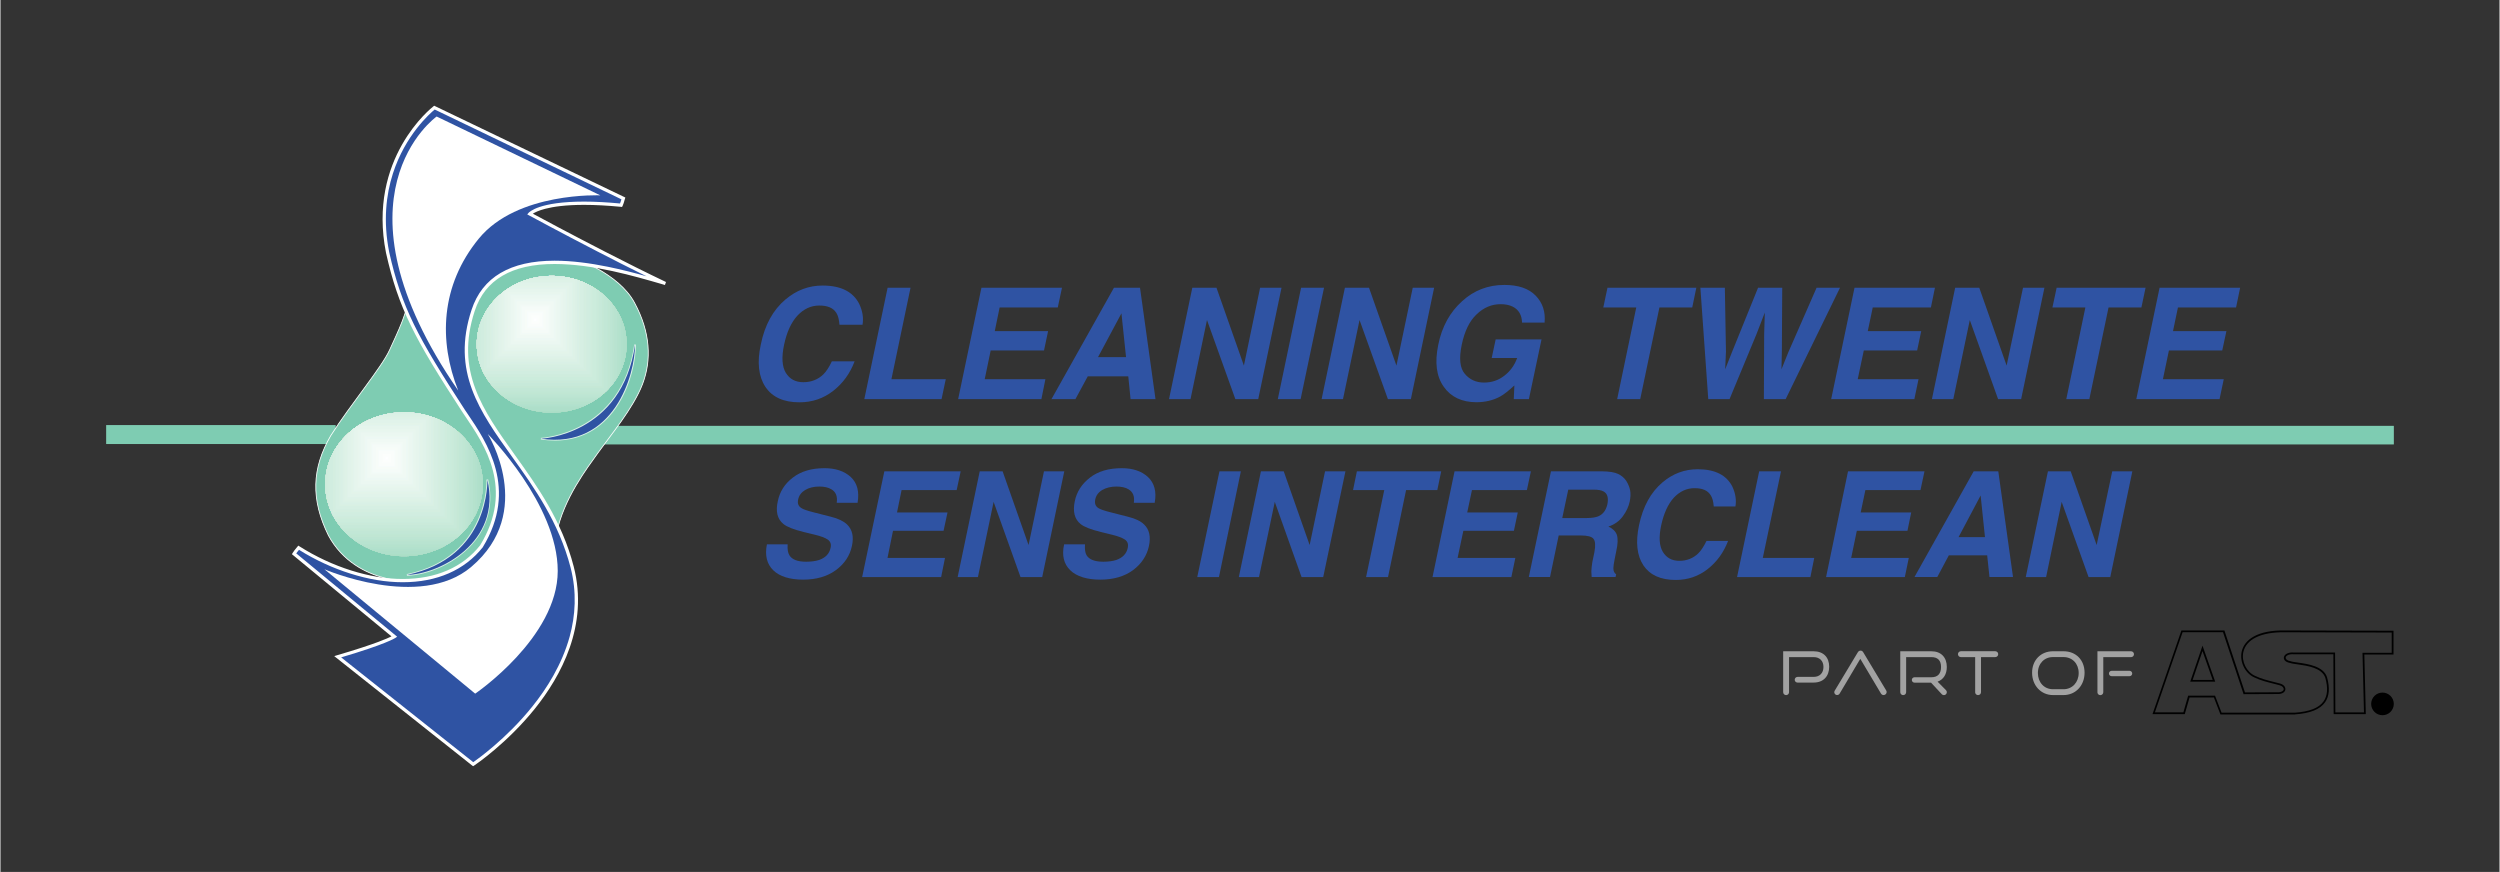 <?xml version="1.0" encoding="UTF-8"?>
<svg xmlns="http://www.w3.org/2000/svg" version="1.1" width="648" height="226" viewBox="0 0 65535 22865"><rect x="0" y="0" width="65535" height="22865" fill="#333333" stroke="none"/><svg xmlns:xlink="http://www.w3.org/1999/xlink" id="Layer_1" viewBox="0 0 611.51 213.35" width="65535" height="22865"><defs><style>.cls-1{fill:#f2faf7;}.cls-1,.cls-2,.cls-3,.cls-4,.cls-5,.cls-6,.cls-7,.cls-8,.cls-9,.cls-10,.cls-11,.cls-12,.cls-13,.cls-14,.cls-15,.cls-16,.cls-17,.cls-18,.cls-19,.cls-20,.cls-21,.cls-22,.cls-23,.cls-24,.cls-25,.cls-26,.cls-27,.cls-28,.cls-29,.cls-30,.cls-31,.cls-32,.cls-33,.cls-34,.cls-35,.cls-36,.cls-37,.cls-38,.cls-39,.cls-40,.cls-41,.cls-42,.cls-43,.cls-44,.cls-45,.cls-46,.cls-47,.cls-48,.cls-49,.cls-50,.cls-51,.cls-52,.cls-53,.cls-54,.cls-55,.cls-56,.cls-57,.cls-58,.cls-59,.cls-60,.cls-61,.cls-62,.cls-63,.cls-64,.cls-65,.cls-66,.cls-67,.cls-68,.cls-69,.cls-70,.cls-71,.cls-72,.cls-73,.cls-74,.cls-75{stroke-width:0px;}.cls-2{fill:#bbe4d2;}.cls-3{fill:#e3f4ed;}.cls-4{fill:#aedfca;}.cls-5{fill:#83ceb1;}.cls-6,.cls-41{fill:#000;}.cls-7{fill:#def2e9;}.cls-8{fill:#c2e7d6;}.cls-9{fill:#80cdb1;}.cls-10{fill:#bbe4d0;}.cls-11{fill:#a4dbc4;}.cls-12{fill:#fcfefe;}.cls-13{fill:#d1ede0;}.cls-14{fill:#8fd3b9;}.cls-15{fill:#caebdc;}.cls-76{clip-path:url(#clippath-2);}.cls-16{fill:#def2e7;}.cls-17{fill:#dcf1e6;}.cls-18{fill:#e3f4ea;}.cls-19{fill:#b0e0cc;}.cls-20{fill:#d4eee0;}.cls-21{fill:#8ad1b6;}.cls-22{fill:#9cd8c1;}.cls-23{fill:#c0e7d5;}.cls-24,.cls-77{fill:none;}.cls-78{clip-path:url(#clippath-1);}.cls-25{fill:#8dd2b6;}.cls-26{fill:#ebf7f1;}.cls-27{fill:#9cd8bf;}.cls-77{stroke:#fff;stroke-miterlimit:22.93;stroke-width:.2px;}.cls-28{fill:#c7e9d9;}.cls-29{fill:#abdec7;}.cls-30{fill:#92d4b9;}.cls-31{fill:#edf8f1;}.cls-32{fill:#d4eee2;}.cls-33{fill:#cfecdd;}.cls-34{fill:#c0e6d3;}.cls-35{fill:#94d5bb;}.cls-36{fill:#a9ddc7;}.cls-37{fill:#e8f6f0;}.cls-38{fill:#9ed9c1;}.cls-39{fill:#d9f0e3;}.cls-40{fill:#daf1e7;}.cls-41{fill-rule:evenodd;}.cls-42{fill:#e8f6ee;}.cls-43{fill:#b0e0ca;}.cls-44{fill:#e1f3ea;}.cls-45{fill:#b8e3d0;}.cls-79{clip-path:url(#clippath);}.cls-46{fill:#edf8f4;}.cls-47{fill:#97d6bc;}.cls-48{fill:#a2a2a2;}.cls-49{fill:#7eccb2;}.cls-50{fill:#c5e8d6;}.cls-51{fill:#a6dcc4;}.cls-52{fill:#a1dac1;}.cls-53{fill:#ccecdc;}.cls-54{fill:#d6efe3;}.cls-55{fill:#f5fbf8;}.cls-56{fill:#fafdfb;}.cls-57{fill:#88d0b4;}.cls-58{fill:#caeada;}.cls-59{fill:#cfeddf;}.cls-60{fill:#f7fcfb;}.cls-61{fill:#b3e1cd;}.cls-62{fill:#f7fcf8;}.cls-63{fill:#fff;}.cls-64{fill:#a6dcc6;}.cls-65{fill:#486fb1;}.cls-66{fill:#99d7be;}.cls-67{fill:#e6f5ed;}.cls-68{fill:#2f53a3;}.cls-69{fill:#f2faf5;}.cls-70{fill:#bde5d3;}.cls-71{fill:#f0f9f4;}.cls-72{fill:#fcfefc;}.cls-73{fill:#b5e2cd;}.cls-74{fill:#d9f0e6;}.cls-75{fill:#85cfb3;}</style><clipPath id="clippath"><rect class="cls-24" x="25.86" y="25.86" width="559.79" height="161.63"/></clipPath><clipPath id="clippath-1"><path class="cls-24" d="M116.55,84.23c0,9.24,8.21,16.73,18.33,16.73s18.33-7.49,18.33-16.73-8.2-16.72-18.33-16.72-18.33,7.49-18.33,16.72"/></clipPath><clipPath id="clippath-2"><path class="cls-24" d="M79.47,118.49c0,9.72,8.63,17.6,19.28,17.6s19.28-7.88,19.28-17.6-8.63-17.6-19.28-17.6-19.28,7.88-19.28,17.6"/></clipPath></defs><rect class="cls-24" x="199.08" y="-199.08" width="213.35" height="611.51" transform="translate(199.08 412.43) rotate(-90)"/><rect class="cls-49" x="126.36" y="104.2" width="459.29" height="4.55"/><rect class="cls-49" x="25.86" y="104.01" width="56.17" height="4.64"/><path class="cls-68" d="M192.1,73.27c2.68-2.27,5.7-3.4,9.06-3.4,4.51,0,7.5,1.53,9,4.55.78,1.68,1.07,3.36.78,5.04h-5.64c-.1-1.27-.34-2.27-.78-2.92-.78-1.22-2.15-1.78-4.18-1.78s-3.8.84-5.35,2.49c-1.53,1.68-2.59,4.04-3.24,7.1-.66,3.05-.49,5.36.41,6.86.97,1.56,2.36,2.31,4.3,2.31s3.61-.66,4.92-1.94c.72-.71,1.4-1.78,2.06-3.17h5.57c-1.12,2.96-2.87,5.38-5.23,7.22-2.39,1.87-5.14,2.81-8.28,2.81-3.86,0-6.63-1.25-8.32-3.77-1.68-2.53-2.09-6.02-1.12-10.41.97-4.77,2.99-8.42,6.04-11"/><rect class="cls-24" x="25.86" y="25.86" width="559.79" height="161.63"/><polygon class="cls-68" points="217.08 70.4 222.69 70.4 218.01 92.79 231.31 92.79 230.28 97.66 211.38 97.66 217.08 70.4"/><polygon class="cls-68" points="258.72 75.23 244.49 75.23 243.3 81.02 256.35 81.02 255.35 85.76 242.3 85.76 240.84 92.79 255.69 92.79 254.71 97.66 234.34 97.66 240.04 70.4 259.75 70.4 258.72 75.23"/><path class="cls-68" d="M272.48,70.4h6.36l3.79,27.26h-6.1l-.56-5.58h-9.91l-3.02,5.58h-5.86l15.29-27.26h.01ZM268.56,87.38h6.86l-1.12-10.71-5.73,10.71h-.01Z"/><polygon class="cls-68" points="291.64 70.4 297.55 70.4 304.26 89.46 308.23 70.4 313.47 70.4 307.77 97.66 302.17 97.66 295.23 78.31 291.2 97.66 285.94 97.66 291.64 70.4"/><polygon class="cls-68" points="318.14 97.66 312.56 97.66 318.26 70.4 323.87 70.4 318.14 97.66"/><polygon class="cls-68" points="328.98 70.4 334.87 70.4 341.59 89.46 345.58 70.4 350.81 70.4 345.12 97.66 339.5 97.66 332.56 78.31 328.51 97.66 323.28 97.66 328.98 70.4"/><path class="cls-68" d="M372.33,78.94c-.07-1.87-.81-3.17-2.31-3.92-.84-.41-1.83-.59-2.96-.59-2.15,0-4.11.81-5.86,2.49-1.75,1.65-2.95,4.14-3.64,7.47-.69,3.36-.44,5.7.77,7.1,1.19,1.41,2.78,2.12,4.68,2.12s3.55-.56,4.98-1.68c1.44-1.09,2.49-2.55,3.14-4.33h-6.23l.97-4.55h11.22l-3.09,14.62h-3.7l.15-3.36c-1.4,1.28-2.53,2.21-3.52,2.74-1.68.9-3.61,1.37-5.77,1.37-3.55,0-6.23-1.29-7.96-3.74-1.85-2.56-2.27-5.99-1.37-10.35.9-4.42,2.84-7.93,5.82-10.62,2.92-2.68,6.38-3.99,10.34-3.99,3.39,0,5.95.85,7.66,2.61,1.71,1.75,2.44,3.96,2.19,6.6h-5.52,0Z"/><rect class="cls-24" x="25.86" y="25.86" width="559.79" height="161.63"/><polygon class="cls-68" points="414.97 70.4 413.97 75.23 405.94 75.23 401.24 97.66 395.6 97.66 400.27 75.23 392.21 75.23 393.23 70.4 414.97 70.4"/><polygon class="cls-68" points="421.95 70.4 422.22 86 422.03 90.37 423.72 86.1 430.08 70.4 435.99 70.4 435.9 86 435.8 90.37 437.48 86.2 444.4 70.4 450.13 70.4 436.83 97.66 431.5 97.66 431.57 81.74 431.73 76.47 429.7 81.74 423.1 97.66 417.89 97.66 415.96 70.4 421.95 70.4"/><polygon class="cls-68" points="472.37 75.23 458.14 75.23 456.92 81.02 470 81.02 469 85.76 455.95 85.76 454.46 92.79 469.34 92.79 468.32 97.66 447.97 97.66 453.68 70.4 473.36 70.4 472.37 75.23"/><polygon class="cls-68" points="478.31 70.4 484.2 70.4 490.9 89.46 494.91 70.4 500.15 70.4 494.45 97.66 488.81 97.66 481.89 78.31 477.85 97.66 472.62 97.66 478.31 70.4"/><polygon class="cls-68" points="524.9 70.4 523.88 75.23 515.84 75.23 511.14 97.66 505.5 97.66 510.17 75.23 502.11 75.23 503.14 70.4 524.9 70.4"/><polygon class="cls-68" points="547.04 75.23 532.82 75.23 531.61 81.02 544.68 81.02 543.66 85.76 530.61 85.76 529.14 92.79 544.03 92.79 543 97.66 522.63 97.66 528.33 70.4 548.04 70.4 547.04 75.23"/><g class="cls-79"><path class="cls-49" d="M113.07,144.77l-10.1-2.39s-15.84,1.4-22.72-11.36c-4.35-8.84-4.07-16.41.56-24.41,4.91-7.72,12.48-16.69,14.44-21.04s4.49-9.26,4.91-14.31c.43-5.05,31.42-10.1,31.42-10.1l8.97,2.1s10.66,3.5,14.59,10.8,4.21,14.03,1.97,19.92c-2.24,5.89-8,12.77-10.8,16.69-2.81,3.93-8.42,11.22-10.24,19.78-5.2,7.15-19.64,11.64-19.64,11.64l-3.36,2.67h0Z"/><path class="cls-77" d="M113.07,144.77l-10.1-2.39s-15.84,1.4-22.72-11.36c-4.35-8.84-4.07-16.41.56-24.41,4.91-7.72,12.48-16.69,14.44-21.04s4.49-9.26,4.91-14.31c.43-5.05,31.42-10.1,31.42-10.1l8.97,2.1s10.66,3.5,14.59,10.8,4.21,14.03,1.97,19.92c-2.24,5.89-8,12.77-10.8,16.69-2.81,3.93-8.42,11.22-10.24,19.78-5.2,7.15-19.64,11.64-19.64,11.64l-3.36,2.67h0Z"/><path class="cls-68" d="M82.54,160.71l33.13,26.28s31.31-20.8,24.23-48.22c-7.09-27.43-32.55-37.59-24.23-62.85,6.17-18.74,34.28-10.28,46.86-6.63-13.94-6.63-32.99-16.95-32.99-16.95,0,0,3.41-3.96,22.34-2.14.24-.48.56-1.66.56-1.66l-46.25-22.21s-16.1,12.1-11.47,35.46c3.05,13.57,6.83,20.7,18.61,38.79,4.64,6.87,13.33,18.37,4.36,33.1-9.68,12.21-29.45,10.03-44.73.35-.92,1.08-1.13,1.48-1.13,1.48l24.57,20.29s-2.18,1.51-13.87,4.92"/><path class="cls-65" d="M82.98,160.79h0l32.7,25.94c1.03-.71,8.23-5.79,14.6-13.71,6.3-7.83,13.04-20.12,9.41-34.21-2.88-11.15-8.94-19.61-14.28-27.07-8-11.18-14.91-20.84-9.94-35.89,2.59-7.89,9.36-11.88,20.11-11.88,8.59,0,17.84,2.47,24.55,4.4-13.5-6.55-30.52-15.75-30.7-15.85l-.23-.12.17-.2c.1-.11,2.44-2.7,13.44-2.7,2.68,0,5.69.16,8.94.47.17-.38.35-1.02.44-1.33l-45.97-22.06c-1.34,1.08-15.64,13.18-11.29,35.17,3.04,13.48,6.89,20.74,18.59,38.71l.64.94c4.61,6.81,12.35,18.2,3.71,32.39-4.41,5.57-11.13,8.5-19.43,8.5s-17.36-2.9-25.43-7.98c-.5.61-.77.98-.9,1.16l24.64,20.34-.23.16c-.1.06-2.3,1.53-13.54,4.83M115.66,187.25l-.12-.09-33.46-26.54.39-.12c9.5-2.77,12.72-4.3,13.56-4.75l-24.47-20.2.08-.15s.24-.43,1.16-1.52l.12-.13.16.1c8.04,5.09,17.28,8.01,25.36,8.01s14.78-2.87,19.09-8.31c8.49-13.94,1.14-24.76-3.72-31.91l-.64-.95c-11.73-18.02-15.61-25.3-18.65-38.86-4.6-23.22,11.39-35.54,11.54-35.67l.1-.08.12.06,46.39,22.28-.05.17s-.33,1.22-.57,1.71l-.07.12h-.14c-3.3-.33-6.34-.49-9.05-.49-9.04,0-12.14,1.79-12.91,2.37,2.36,1.28,19.83,10.68,32.71,16.8l-.15.39-.5-.14c-6.77-1.97-16.98-4.94-26.38-4.94-10.55,0-17.18,3.9-19.71,11.58-4.89,14.86,1.96,24.43,9.89,35.52,5.36,7.49,11.43,15.99,14.33,27.21,3.68,14.26-3.13,26.67-9.49,34.58-6.88,8.56-14.74,13.82-14.81,13.87l-.13.09h.02Z"/><path class="cls-63" d="M83.39,160.88l32.3,25.62c.66-.46,2.62-1.87,5.16-4.06,2.72-2.34,6.1-5.58,9.27-9.53,3.57-4.43,7.27-10.3,9.15-17.1,1.42-5.17,1.79-10.89.23-16.94-1.44-5.55-3.66-10.44-6.2-14.87-2.54-4.44-5.38-8.41-8.05-12.14-4.01-5.6-7.74-10.82-9.86-16.54-2.12-5.73-2.61-11.95-.11-19.52,1.31-3.99,3.68-6.99,7.08-9,3.39-2,7.81-3.01,13.22-3.01,4.31,0,8.78.62,13.02,1.48,3.39.69,6.62,1.53,9.5,2.34-3.98-1.95-8.17-4.08-12.08-6.1-9.02-4.66-16.57-8.74-16.69-8.81l-.22-.12-.21-.11.15-.18.17-.2h0c.05-.06.7-.77,2.71-1.45,1.99-.66,5.34-1.31,10.86-1.31,1.34,0,2.76.04,4.26.12,1.45.08,2.97.19,4.55.34.05-.12.1-.27.15-.41.07-.22.14-.44.19-.61l-45.69-21.97c-1.15.95-7.21,6.27-10.23,15.68-1.66,5.18-2.41,11.61-.9,19.23h0c1.51,6.72,3.23,11.89,6.03,17.63,2.8,5.74,6.69,12.04,12.53,21.01l.64.94h0l.02.03h0c4.64,6.85,12.39,18.29,3.69,32.56h0v.02c-2.23,2.81-5.03,4.95-8.33,6.39-3.29,1.44-7.08,2.18-11.26,2.18s-8.43-.73-12.78-2.1c-4.3-1.35-8.6-3.32-12.61-5.83-.17.2-.3.37-.41.51-.12.15-.2.27-.27.36l24.5,20.23.2.16-.21.14-.23.16h0c-.16.1-2.44,1.56-13.23,4.75M115.54,187.41l-.12-.09h0l-33.46-26.54-.29-.23.35-.11.39-.12h0c4.75-1.39,7.92-2.46,10.02-3.24,1.74-.65,2.73-1.1,3.25-1.36l-24.24-20.01-.12-.1.08-.14.08-.14s.12-.21.45-.66c.17-.23.41-.53.73-.9h0l.12-.14.11-.12.14.09.15.1c4.01,2.54,8.31,4.53,12.63,5.89,4.31,1.36,8.62,2.09,12.63,2.08h0c4.06,0,7.73-.71,10.92-2.1,3.18-1.38,5.88-3.44,8.01-6.13,8.42-13.83,1.11-24.57-3.72-31.69h0l-.64-.95h0c-5.87-9.02-9.78-15.35-12.59-21.13-2.82-5.78-4.55-11-6.08-17.8h0c-4.59-23.14,11.18-35.52,11.6-35.85h0l.1-.08.09-.07.11.05.12.06,46.39,22.28.15.07-.04.15-.05.16s-.15.55-.31,1.05c-.09.26-.18.52-.27.7h0l-.07.13-.06.11h-.12l-.14-.02h0c-1.65-.16-3.23-.28-4.74-.36-1.5-.08-2.93-.12-4.29-.12-4.5,0-7.52.44-9.51.96-1.62.42-2.55.89-3.03,1.2,2.03,1.1,9.47,5.09,17.79,9.36,4.86,2.5,10.03,5.09,14.63,7.28l.16.08-.06.17-.14.39-.06.17-.17-.05-.5-.15c-3.38-.98-7.62-2.22-12.19-3.21-4.56-.99-9.45-1.73-14.14-1.73-5.24,0-9.5.96-12.77,2.88-3.25,1.91-5.51,4.77-6.76,8.57-2.43,7.38-1.95,13.45.13,19.05,2.08,5.61,5.77,10.77,9.73,16.3,2.68,3.75,5.55,7.75,8.1,12.22,2.56,4.48,4.81,9.42,6.26,15.05,1.85,7.17,1.07,13.88-.98,19.78-2.05,5.9-5.35,11-8.54,14.97-6.76,8.41-14.46,13.65-14.84,13.9h-.01s-.13.09-.13.09l-.12.08-.11-.09h0Z"/><path class="cls-63" d="M79.27,139.29l36.89,30.44s20.2-13.73,20.2-30.02-17.12-33.52-17.12-33.52c0,0,11.89,19.07-4.06,32.54-12.62,10.66-35.91.56-35.91.56"/><path class="cls-63" d="M146.8,47.81l-40.07-19.3s-27.55,19.41,5.28,67.07c-4.82-12.17-4.36-25.73,5.05-37.21,9.42-11.48,29.74-10.57,29.74-10.57"/><path class="cls-40" d="M119.28,119.19h0c-.4,4.61-2.78,16.49-16.59,20.87,4.5-.99,9.88-3.78,13.25-8.1,2.91-3.72,4.02-8,3.34-12.76M99.47,140.89l-.05-.42c20.09-4.16,19.51-22.93,19.5-23.12l.41-.06c1.3,5.53.23,10.69-3.07,14.92-4.35,5.59-11.75,8.59-16.8,8.68"/><path class="cls-68" d="M119.14,117.33s.83,19.1-19.67,23.34c7.84-.13,23.27-7.9,19.67-23.34"/><path class="cls-40" d="M134.09,107.33h0c.53.04,1.04.06,1.55.06,12.45,0,17.76-11.17,19.09-19.17-3.84,14.89-15.99,18.33-20.64,19.11M135.64,107.81c-1.1,0-2.25-.09-3.42-.26l.02-.41c.2,0,19.74-.99,22.84-22.86l.42.03c0,7.67-4.85,23.51-19.86,23.51"/><path class="cls-68" d="M132.24,107.35s19.89-.74,23.04-23.04c0,7.26-5.05,25.67-23.04,23.04"/></g><g class="cls-78"><path class="cls-9" d="M98.79,110.27h64.11V46.15h-64.11v64.11h0ZM153.21,67.51h-36.65v33.45h36.65v-33.45ZM134.88,67.51c10.12,0,18.33,7.49,18.33,16.72s-8.21,16.73-18.33,16.73-18.33-7.49-18.33-16.73,8.21-16.72,18.33-16.72"/><rect class="cls-9" x="98.79" y="46.15" width="64.11" height="64.11"/><rect class="cls-5" x="99.04" y="46.4" width="63.61" height="63.61"/><rect class="cls-5" x="99.29" y="46.65" width="63.11" height="63.11"/><rect class="cls-75" x="99.54" y="46.91" width="62.61" height="62.61"/><rect class="cls-75" x="99.8" y="47.15" width="62.11" height="62.11"/><rect class="cls-75" x="100.05" y="47.4" width="61.61" height="61.61"/><rect class="cls-57" x="100.3" y="47.66" width="61.11" height="61.11"/><rect class="cls-57" x="100.55" y="47.9" width="60.61" height="60.61"/><rect class="cls-21" x="100.8" y="48.16" width="60.11" height="60.11"/><rect class="cls-21" x="101.05" y="48.41" width="59.61" height="59.61"/><rect class="cls-25" x="101.3" y="48.66" width="59.1" height="59.1"/><rect class="cls-25" x="101.55" y="48.91" width="58.6" height="58.6"/><rect class="cls-14" x="101.8" y="49.16" width="58.1" height="58.1"/><rect class="cls-14" x="102.05" y="49.41" width="57.6" height="57.6"/><rect class="cls-14" x="102.3" y="49.66" width="57.1" height="57.1"/><rect class="cls-30" x="102.55" y="49.91" width="56.6" height="56.6"/><rect class="cls-30" x="102.8" y="50.16" width="56.1" height="56.1"/><rect class="cls-35" x="103.05" y="50.41" width="55.6" height="55.6"/><rect class="cls-35" x="103.3" y="50.66" width="55.1" height="55.1"/><rect class="cls-47" x="103.55" y="50.91" width="54.6" height="54.6"/><rect class="cls-47" x="103.8" y="51.16" width="54.1" height="54.1"/><rect class="cls-66" x="104.05" y="51.41" width="53.6" height="53.6"/><rect class="cls-66" x="104.3" y="51.66" width="53.09" height="53.09"/><rect class="cls-66" x="104.55" y="51.91" width="52.59" height="52.59"/><rect class="cls-27" x="104.8" y="52.16" width="52.09" height="52.09"/><rect class="cls-22" x="105.05" y="52.41" width="51.59" height="51.59"/><rect class="cls-38" x="105.31" y="52.66" width="51.09" height="51.09"/><rect class="cls-38" x="105.55" y="52.91" width="50.59" height="50.59"/><rect class="cls-52" x="105.81" y="53.17" width="50.09" height="50.09"/><rect class="cls-52" x="106.06" y="53.42" width="49.59" height="49.59"/><rect class="cls-11" x="106.31" y="53.67" width="49.09" height="49.09"/><rect class="cls-11" x="106.56" y="53.92" width="48.59" height="48.59"/><rect class="cls-11" x="106.81" y="54.17" width="48.09" height="48.09"/><rect class="cls-51" x="107.06" y="54.42" width="47.58" height="47.58"/><rect class="cls-64" x="107.31" y="54.67" width="47.08" height="47.08"/><rect class="cls-36" x="107.56" y="54.92" width="46.58" height="46.58"/><rect class="cls-36" x="107.81" y="55.17" width="46.08" height="46.08"/><rect class="cls-29" x="108.06" y="55.42" width="45.58" height="45.58"/><rect class="cls-29" x="108.31" y="55.67" width="45.08" height="45.08"/><rect class="cls-4" x="108.56" y="55.92" width="44.58" height="44.58"/><rect class="cls-4" x="108.81" y="56.17" width="44.08" height="44.08"/><rect class="cls-4" x="109.06" y="56.42" width="43.58" height="43.58"/><rect class="cls-43" x="109.31" y="56.67" width="43.08" height="43.08"/><rect class="cls-19" x="109.56" y="56.92" width="42.58" height="42.58"/><rect class="cls-61" x="109.81" y="57.17" width="42.07" height="42.07"/><rect class="cls-61" x="110.06" y="57.42" width="41.57" height="41.57"/><rect class="cls-73" x="110.31" y="57.67" width="41.07" height="41.07"/><rect class="cls-73" x="110.56" y="57.92" width="40.57" height="40.57"/><rect class="cls-45" x="110.82" y="58.17" width="40.07" height="40.07"/><rect class="cls-45" x="111.06" y="58.42" width="39.57" height="39.57"/><rect class="cls-45" x="111.32" y="58.68" width="39.07" height="39.07"/><rect class="cls-10" x="111.57" y="58.93" width="38.57" height="38.57"/><rect class="cls-2" x="111.82" y="59.17" width="38.07" height="38.07"/><rect class="cls-70" x="112.07" y="59.43" width="37.57" height="37.57"/><rect class="cls-70" x="112.32" y="59.68" width="37.06" height="37.06"/><rect class="cls-34" x="112.57" y="59.93" width="36.56" height="36.56"/><rect class="cls-34" x="112.82" y="60.18" width="36.06" height="36.06"/><rect class="cls-23" x="113.07" y="60.43" width="35.56" height="35.56"/><rect class="cls-8" x="113.32" y="60.68" width="35.06" height="35.06"/><rect class="cls-8" x="113.57" y="60.93" width="34.56" height="34.56"/><rect class="cls-8" x="113.82" y="61.18" width="34.06" height="34.06"/><rect class="cls-50" x="114.07" y="61.43" width="33.56" height="33.56"/><rect class="cls-50" x="114.32" y="61.68" width="33.06" height="33.06"/><rect class="cls-28" x="114.57" y="61.93" width="32.56" height="32.56"/><rect class="cls-28" x="114.82" y="62.18" width="32.06" height="32.06"/><rect class="cls-28" x="115.07" y="62.43" width="31.56" height="31.56"/><rect class="cls-58" x="115.32" y="62.68" width="31.05" height="31.05"/><rect class="cls-58" x="115.57" y="62.93" width="30.55" height="30.55"/><rect class="cls-15" x="115.82" y="63.18" width="30.05" height="30.05"/><rect class="cls-53" x="116.07" y="63.43" width="29.55" height="29.55"/><rect class="cls-53" x="116.32" y="63.69" width="29.05" height="29.05"/><rect class="cls-53" x="116.58" y="63.93" width="28.55" height="28.55"/><rect class="cls-33" x="116.83" y="64.18" width="28.05" height="28.05"/><rect class="cls-33" x="117.08" y="64.43" width="27.55" height="27.55"/><rect class="cls-59" x="117.33" y="64.68" width="27.05" height="27.05"/><rect class="cls-13" x="117.58" y="64.94" width="26.55" height="26.55"/><rect class="cls-13" x="117.83" y="65.19" width="26.05" height="26.05"/><rect class="cls-13" x="118.08" y="65.44" width="25.55" height="25.55"/><rect class="cls-20" x="118.33" y="65.69" width="25.04" height="25.04"/><rect class="cls-20" x="118.58" y="65.94" width="24.54" height="24.54"/><rect class="cls-32" x="118.83" y="66.19" width="24.04" height="24.04"/><rect class="cls-54" x="119.08" y="66.44" width="23.54" height="23.54"/><rect class="cls-54" x="119.33" y="66.69" width="23.04" height="23.04"/><rect class="cls-54" x="119.58" y="66.94" width="22.54" height="22.54"/><rect class="cls-39" x="119.83" y="67.19" width="22.04" height="22.04"/><rect class="cls-74" x="120.08" y="67.44" width="21.54" height="21.54"/><rect class="cls-74" x="120.33" y="67.69" width="21.04" height="21.04"/><rect class="cls-17" x="120.58" y="67.94" width="20.54" height="20.54"/><rect class="cls-17" x="120.83" y="68.19" width="20.04" height="20.04"/><rect class="cls-16" x="121.08" y="68.44" width="19.54" height="19.54"/><rect class="cls-16" x="121.33" y="68.69" width="19.03" height="19.03"/><rect class="cls-7" x="121.58" y="68.94" width="18.53" height="18.53"/><rect class="cls-44" x="121.83" y="69.19" width="18.03" height="18.03"/><rect class="cls-44" x="122.09" y="69.44" width="17.53" height="17.53"/><rect class="cls-44" x="122.33" y="69.69" width="17.03" height="17.03"/><rect class="cls-18" x="122.59" y="69.95" width="16.53" height="16.53"/><rect class="cls-18" x="122.83" y="70.2" width="16.03" height="16.03"/><rect class="cls-3" x="123.09" y="70.44" width="15.53" height="15.53"/><rect class="cls-67" x="123.34" y="70.7" width="15.03" height="15.03"/><rect class="cls-67" x="123.59" y="70.95" width="14.53" height="14.53"/><rect class="cls-67" x="123.84" y="71.2" width="14.02" height="14.02"/><rect class="cls-42" x="124.09" y="71.45" width="13.52" height="13.52"/><rect class="cls-42" x="124.34" y="71.7" width="13.02" height="13.02"/><rect class="cls-37" x="124.59" y="71.95" width="12.52" height="12.52"/><rect class="cls-26" x="124.84" y="72.2" width="12.02" height="12.02"/><rect class="cls-26" x="125.09" y="72.45" width="11.52" height="11.52"/><rect class="cls-26" x="125.34" y="72.7" width="11.02" height="11.02"/><rect class="cls-31" x="125.59" y="72.95" width="10.52" height="10.52"/><rect class="cls-46" x="125.84" y="73.2" width="10.02" height="10.02"/><rect class="cls-46" x="126.09" y="73.45" width="9.52" height="9.52"/><rect class="cls-71" x="126.34" y="73.7" width="9.02" height="9.02"/><rect class="cls-71" x="126.59" y="73.95" width="8.51" height="8.51"/><rect class="cls-71" x="126.84" y="74.2" width="8.01" height="8.01"/><rect class="cls-69" x="127.09" y="74.45" width="7.51" height="7.51"/><rect class="cls-1" x="127.34" y="74.7" width="7.01" height="7.01"/><rect class="cls-55" x="127.59" y="74.96" width="6.51" height="6.51"/><rect class="cls-55" x="127.84" y="75.2" width="6.01" height="6.01"/><rect class="cls-55" x="128.1" y="75.45" width="5.51" height="5.51"/><rect class="cls-62" x="128.35" y="75.7" width="5.01" height="5.01"/><rect class="cls-62" x="128.6" y="75.95" width="4.51" height="4.51"/><rect class="cls-60" x="128.85" y="76.21" width="4.01" height="4.01"/><rect class="cls-56" x="129.1" y="76.46" width="3.51" height="3.51"/><rect class="cls-56" x="129.35" y="76.71" width="3" height="3"/><rect class="cls-56" x="129.6" y="76.96" width="2.5" height="2.5"/><rect class="cls-72" x="129.85" y="77.21" width="2" height="2"/><rect class="cls-72" x="130.1" y="77.46" width="1.5" height="1.5"/><rect class="cls-12" x="130.35" y="77.71" width="1" height="1"/><rect class="cls-63" x="130.6" y="77.96" width=".5" height=".5"/></g><g class="cls-76"><path class="cls-9" d="M60.78,145.89h67.45v-67.46H60.78v67.45h0ZM118.03,100.9h-38.56v35.19h38.56s0-35.19,0-35.19ZM98.75,100.9c10.65,0,19.28,7.88,19.28,17.6s-8.63,17.6-19.28,17.6-19.28-7.88-19.28-17.6,8.63-17.6,19.28-17.6"/><rect class="cls-9" x="60.78" y="78.43" width="67.45" height="67.45"/><rect class="cls-5" x="61.04" y="78.7" width="66.93" height="66.93"/><rect class="cls-5" x="61.31" y="78.96" width="66.4" height="66.4"/><rect class="cls-75" x="61.57" y="79.22" width="65.87" height="65.87"/><rect class="cls-75" x="61.83" y="79.49" width="65.34" height="65.34"/><rect class="cls-75" x="62.1" y="79.75" width="64.82" height="64.82"/><rect class="cls-57" x="62.36" y="80.01" width="64.29" height="64.29"/><rect class="cls-57" x="62.62" y="80.28" width="63.76" height="63.76"/><rect class="cls-21" x="62.89" y="80.54" width="63.24" height="63.24"/><rect class="cls-21" x="63.15" y="80.8" width="62.71" height="62.71"/><rect class="cls-25" x="63.41" y="81.07" width="62.18" height="62.18"/><rect class="cls-25" x="63.68" y="81.33" width="61.66" height="61.66"/><rect class="cls-14" x="63.94" y="81.59" width="61.13" height="61.13"/><rect class="cls-14" x="64.2" y="81.86" width="60.6" height="60.6"/><rect class="cls-14" x="64.47" y="82.12" width="60.08" height="60.08"/><rect class="cls-30" x="64.73" y="82.39" width="59.55" height="59.55"/><rect class="cls-30" x="65" y="82.65" width="59.02" height="59.02"/><rect class="cls-35" x="65.26" y="82.91" width="58.49" height="58.49"/><rect class="cls-35" x="65.52" y="83.18" width="57.97" height="57.97"/><rect class="cls-47" x="65.79" y="83.44" width="57.44" height="57.44"/><rect class="cls-47" x="66.05" y="83.7" width="56.91" height="56.91"/><rect class="cls-66" x="66.31" y="83.97" width="56.39" height="56.39"/><rect class="cls-66" x="66.58" y="84.23" width="55.86" height="55.86"/><rect class="cls-66" x="66.84" y="84.49" width="55.33" height="55.33"/><rect class="cls-27" x="67.1" y="84.76" width="54.81" height="54.81"/><rect class="cls-22" x="67.37" y="85.02" width="54.28" height="54.28"/><rect class="cls-38" x="67.63" y="85.28" width="53.75" height="53.75"/><rect class="cls-38" x="67.89" y="85.55" width="53.23" height="53.22"/><rect class="cls-52" x="68.16" y="85.81" width="52.7" height="52.7"/><rect class="cls-52" x="68.42" y="86.07" width="52.17" height="52.17"/><rect class="cls-11" x="68.68" y="86.34" width="51.64" height="51.64"/><rect class="cls-11" x="68.95" y="86.6" width="51.12" height="51.12"/><rect class="cls-11" x="69.21" y="86.86" width="50.59" height="50.59"/><rect class="cls-51" x="69.47" y="87.13" width="50.06" height="50.06"/><rect class="cls-64" x="69.74" y="87.39" width="49.54" height="49.54"/><rect class="cls-36" x="70" y="87.65" width="49.01" height="49.01"/><rect class="cls-36" x="70.26" y="87.92" width="48.48" height="48.48"/><rect class="cls-29" x="70.53" y="88.18" width="47.95" height="47.95"/><rect class="cls-29" x="70.79" y="88.44" width="47.43" height="47.43"/><rect class="cls-4" x="71.05" y="88.71" width="46.9" height="46.9"/><rect class="cls-4" x="71.32" y="88.97" width="46.37" height="46.37"/><rect class="cls-4" x="71.58" y="89.23" width="45.85" height="45.85"/><rect class="cls-43" x="71.85" y="89.5" width="45.32" height="45.32"/><rect class="cls-19" x="72.11" y="89.76" width="44.79" height="44.79"/><rect class="cls-61" x="72.37" y="90.03" width="44.27" height="44.27"/><rect class="cls-61" x="72.64" y="90.29" width="43.74" height="43.74"/><rect class="cls-73" x="72.9" y="90.55" width="43.21" height="43.21"/><rect class="cls-73" x="73.16" y="90.82" width="42.69" height="42.69"/><rect class="cls-45" x="73.43" y="91.08" width="42.16" height="42.16"/><rect class="cls-45" x="73.69" y="91.34" width="41.63" height="41.63"/><rect class="cls-45" x="73.95" y="91.61" width="41.11" height="41.11"/><rect class="cls-10" x="74.22" y="91.87" width="40.58" height="40.58"/><rect class="cls-2" x="74.48" y="92.13" width="40.05" height="40.05"/><rect class="cls-70" x="74.74" y="92.4" width="39.52" height="39.52"/><rect class="cls-70" x="75.01" y="92.66" width="39" height="39"/><rect class="cls-34" x="75.27" y="92.92" width="38.47" height="38.47"/><rect class="cls-34" x="75.54" y="93.19" width="37.94" height="37.94"/><rect class="cls-23" x="75.8" y="93.45" width="37.41" height="37.41"/><rect class="cls-8" x="76.06" y="93.72" width="36.89" height="36.89"/><rect class="cls-8" x="76.33" y="93.98" width="36.36" height="36.36"/><rect class="cls-8" x="76.59" y="94.24" width="35.83" height="35.83"/><rect class="cls-50" x="76.85" y="94.51" width="35.31" height="35.31"/><rect class="cls-50" x="77.12" y="94.77" width="34.78" height="34.78"/><rect class="cls-28" x="77.38" y="95.03" width="34.25" height="34.25"/><rect class="cls-28" x="77.64" y="95.3" width="33.73" height="33.73"/><rect class="cls-28" x="77.91" y="95.56" width="33.2" height="33.2"/><rect class="cls-58" x="78.17" y="95.82" width="32.67" height="32.67"/><rect class="cls-58" x="78.43" y="96.09" width="32.15" height="32.15"/><rect class="cls-15" x="78.7" y="96.35" width="31.62" height="31.62"/><rect class="cls-53" x="78.96" y="96.61" width="31.09" height="31.09"/><rect class="cls-53" x="79.22" y="96.88" width="30.57" height="30.57"/><rect class="cls-53" x="79.49" y="97.14" width="30.04" height="30.04"/><rect class="cls-33" x="79.75" y="97.4" width="29.51" height="29.51"/><rect class="cls-33" x="80.01" y="97.67" width="28.98" height="28.98"/><rect class="cls-59" x="80.28" y="97.93" width="28.46" height="28.46"/><rect class="cls-13" x="80.54" y="98.19" width="27.93" height="27.93"/><rect class="cls-13" x="80.8" y="98.46" width="27.4" height="27.4"/><rect class="cls-13" x="81.07" y="98.72" width="26.88" height="26.87"/><rect class="cls-20" x="81.33" y="98.98" width="26.35" height="26.35"/><rect class="cls-20" x="81.59" y="99.25" width="25.82" height="25.82"/><rect class="cls-32" x="81.86" y="99.51" width="25.29" height="25.29"/><rect class="cls-54" x="82.12" y="99.77" width="24.77" height="24.77"/><rect class="cls-54" x="82.39" y="100.04" width="24.24" height="24.24"/><rect class="cls-54" x="82.65" y="100.3" width="23.71" height="23.71"/><rect class="cls-39" x="82.91" y="100.57" width="23.19" height="23.19"/><rect class="cls-74" x="83.18" y="100.83" width="22.66" height="22.66"/><rect class="cls-74" x="83.44" y="101.09" width="22.13" height="22.13"/><rect class="cls-17" x="83.7" y="101.36" width="21.61" height="21.61"/><rect class="cls-17" x="83.97" y="101.62" width="21.08" height="21.08"/><rect class="cls-16" x="84.23" y="101.88" width="20.55" height="20.55"/><rect class="cls-16" x="84.49" y="102.15" width="20.03" height="20.03"/><rect class="cls-7" x="84.76" y="102.41" width="19.5" height="19.5"/><rect class="cls-44" x="85.02" y="102.67" width="18.97" height="18.97"/><rect class="cls-44" x="85.28" y="102.94" width="18.44" height="18.44"/><rect class="cls-44" x="85.55" y="103.2" width="17.92" height="17.92"/><rect class="cls-18" x="85.81" y="103.46" width="17.39" height="17.39"/><rect class="cls-18" x="86.08" y="103.73" width="16.86" height="16.86"/><rect class="cls-3" x="86.34" y="103.99" width="16.34" height="16.34"/><rect class="cls-67" x="86.6" y="104.26" width="15.81" height="15.81"/><rect class="cls-67" x="86.87" y="104.52" width="15.28" height="15.28"/><rect class="cls-67" x="87.13" y="104.78" width="14.76" height="14.76"/><rect class="cls-42" x="87.39" y="105.05" width="14.23" height="14.23"/><rect class="cls-42" x="87.66" y="105.31" width="13.7" height="13.7"/><rect class="cls-37" x="87.92" y="105.57" width="13.18" height="13.18"/><rect class="cls-26" x="88.18" y="105.84" width="12.65" height="12.65"/><rect class="cls-26" x="88.45" y="106.1" width="12.12" height="12.12"/><rect class="cls-26" x="88.71" y="106.36" width="11.59" height="11.59"/><rect class="cls-31" x="88.97" y="106.63" width="11.07" height="11.07"/><rect class="cls-46" x="89.24" y="106.89" width="10.54" height="10.54"/><rect class="cls-46" x="89.5" y="107.15" width="10.01" height="10.01"/><rect class="cls-71" x="89.76" y="107.42" width="9.49" height="9.49"/><rect class="cls-71" x="90.03" y="107.68" width="8.96" height="8.96"/><rect class="cls-71" x="90.29" y="107.94" width="8.43" height="8.43"/><rect class="cls-69" x="90.55" y="108.21" width="7.9" height="7.9"/><rect class="cls-1" x="90.82" y="108.47" width="7.38" height="7.38"/><rect class="cls-55" x="91.08" y="108.73" width="6.85" height="6.85"/><rect class="cls-55" x="91.34" y="109" width="6.32" height="6.32"/><rect class="cls-55" x="91.61" y="109.26" width="5.8" height="5.8"/><rect class="cls-62" x="91.87" y="109.52" width="5.27" height="5.27"/><rect class="cls-62" x="92.13" y="109.79" width="4.74" height="4.74"/><rect class="cls-60" x="92.4" y="110.05" width="4.22" height="4.22"/><rect class="cls-56" x="92.66" y="110.31" width="3.69" height="3.69"/><rect class="cls-56" x="92.92" y="110.58" width="3.16" height="3.16"/><rect class="cls-56" x="93.19" y="110.84" width="2.64" height="2.64"/><rect class="cls-72" x="93.45" y="111.1" width="2.11" height="2.11"/><rect class="cls-72" x="93.72" y="111.37" width="1.58" height="1.58"/><rect class="cls-12" x="93.98" y="111.63" width="1.05" height="1.05"/><rect class="cls-63" x="94.24" y="111.9" width=".53" height=".53"/></g><path class="cls-68" d="M192.62,133.2c-.09,1.18.06,2.06.42,2.66.64,1.06,2,1.59,4.1,1.59,1.27,0,2.3-.15,3.16-.42,1.59-.56,2.54-1.53,2.83-3.01.21-.82-.03-1.51-.68-1.98-.63-.44-1.71-.85-3.22-1.21l-2.59-.63c-2.51-.61-4.19-1.27-5.05-1.98-1.48-1.18-1.95-3.06-1.38-5.57.47-2.33,1.68-4.26,3.68-5.79,1.98-1.53,4.57-2.3,7.75-2.3,2.69,0,4.84.71,6.43,2.16,1.59,1.48,2.12,3.57,1.66,6.31h-5.1c.23-1.56-.21-2.66-1.3-3.3-.74-.45-1.74-.68-2.94-.68-1.39,0-2.54.29-3.49.85-.92.56-1.51,1.33-1.71,2.33-.21.95.05,1.63.79,2.09.42.3,1.48.66,3.07,1.06l4.16,1.06c1.82.45,3.12,1.1,3.95,1.9,1.27,1.21,1.69,2.95,1.19,5.25-.5,2.36-1.8,4.34-3.92,5.91-2.09,1.54-4.78,2.33-8.02,2.33s-5.76-.77-7.32-2.3c-1.56-1.53-2.09-3.66-1.54-6.34h5.08,0Z"/><rect class="cls-24" x="25.86" y="25.86" width="559.79" height="161.63"/><polygon class="cls-68" points="233.98 119.91 220.5 119.91 219.38 125.39 231.74 125.39 230.77 129.89 218.4 129.89 217.05 136.53 231.12 136.53 230.18 141.2 210.85 141.2 216.28 115.33 234.96 115.33 233.98 119.91"/><polygon class="cls-68" points="239.62 115.33 245.22 115.33 251.57 133.37 255.34 115.33 260.31 115.33 254.91 141.2 249.6 141.2 243.02 122.8 239.18 141.2 234.22 141.2 239.62 115.33"/><path class="cls-68" d="M265.38,133.2c-.08,1.18.03,2.06.38,2.66.65,1.06,2.01,1.59,4.1,1.59,1.27,0,2.3-.15,3.15-.42,1.59-.56,2.54-1.53,2.84-3.01.18-.82-.03-1.51-.69-1.98-.64-.44-1.71-.85-3.22-1.21l-2.56-.63c-2.54-.61-4.22-1.27-5.08-1.98-1.48-1.18-1.95-3.06-1.42-5.57.47-2.33,1.74-4.26,3.72-5.79s4.55-2.3,7.79-2.3c2.69,0,4.81.71,6.4,2.16,1.56,1.48,2.15,3.57,1.64,6.31h-5.1c.24-1.56-.21-2.66-1.3-3.3-.73-.45-1.71-.68-2.98-.68s-2.51.29-3.46.85c-.94.56-1.5,1.33-1.71,2.33-.18.95.06,1.63.77,2.09.47.3,1.47.66,3.09,1.06l4.16,1.06c1.83.45,3.15,1.1,3.95,1.9,1.27,1.21,1.66,2.95,1.18,5.25-.5,2.36-1.8,4.34-3.89,5.91-2.09,1.54-4.78,2.33-8.02,2.33s-5.79-.77-7.35-2.3c-1.59-1.53-2.09-3.66-1.5-6.34h5.11Z"/><rect class="cls-24" x="25.86" y="25.86" width="559.79" height="161.63"/><polygon class="cls-68" points="298.16 141.2 292.85 141.2 298.28 115.33 303.52 115.33 298.16 141.2"/><polygon class="cls-68" points="308.43 115.33 314.01 115.33 320.35 133.37 324.12 115.33 329.11 115.33 323.67 141.2 318.37 141.2 311.82 122.8 307.96 141.2 303.02 141.2 308.43 115.33"/><polygon class="cls-68" points="352.54 115.33 351.59 119.91 343.95 119.91 339.53 141.2 334.16 141.2 338.61 119.91 330.97 119.91 331.91 115.33 352.54 115.33"/><polygon class="cls-68" points="373.51 119.91 360.07 119.91 358.91 125.39 371.28 125.39 370.33 129.89 357.96 129.89 356.55 136.53 370.68 136.53 369.71 141.2 350.42 141.2 355.81 115.33 374.49 115.33 373.51 119.91"/><path class="cls-68" d="M397.89,117.78h0c.41.68.71,1.39.88,2.19.15.79.11,1.71-.09,2.71-.26,1.25-.82,2.46-1.68,3.63-.86,1.19-2.04,2.04-3.55,2.54,1.06.47,1.75,1.15,2.07,2.01.29.92.26,2.24-.15,4.04l-.35,1.74c-.24,1.19-.35,1.98-.35,2.39,0,.68.2,1.18.68,1.5l-.14.66h-5.85c-.05-.59-.08-1.06-.08-1.39.03-.74.12-1.48.24-2.25l.5-2.39c.32-1.66.23-2.75-.21-3.31-.45-.56-1.48-.82-3.04-.82h-5.48l-2.12,10.16h-5.19l5.42-25.86h12.48c1.77.02,3.1.23,3.95.64.89.42,1.56,1.03,2.07,1.8M383.63,119.82l-1.47,6.94h6.02c1.21,0,2.15-.16,2.8-.42,1.16-.5,1.89-1.48,2.22-2.93.32-1.56.03-2.62-.88-3.13-.53-.32-1.36-.47-2.51-.47h-6.18Z"/><path class="cls-68" d="M406.68,118.04c2.54-2.15,5.4-3.22,8.62-3.22,4.28,0,7.08,1.45,8.5,4.28.74,1.62,1.01,3.22.74,4.82h-5.31c-.08-1.22-.35-2.16-.77-2.78-.73-1.14-2-1.69-3.92-1.69s-3.62.77-5.1,2.36c-1.42,1.57-2.44,3.84-3.07,6.74-.61,2.89-.47,5.04.41,6.49s2.21,2.19,4.04,2.19,3.42-.63,4.66-1.86c.68-.68,1.33-1.68,1.98-3.01h5.28c-1.08,2.83-2.74,5.11-4.99,6.89-2.27,1.77-4.86,2.66-7.82,2.66-3.69,0-6.31-1.19-7.91-3.57-1.59-2.39-1.95-5.7-1.06-9.87.95-4.52,2.86-8,5.72-10.43"/><rect class="cls-24" x="25.86" y="25.86" width="559.79" height="161.63"/><polygon class="cls-68" points="430.35 115.33 435.69 115.33 431.23 136.53 443.82 136.53 442.88 141.2 424.94 141.2 430.35 115.33"/><polygon class="cls-68" points="469.82 119.91 456.34 119.91 455.19 125.39 467.55 125.39 466.63 129.89 454.24 129.89 452.86 136.53 466.96 136.53 465.99 141.2 446.72 141.2 452.09 115.33 470.8 115.33 469.82 119.91"/><path class="cls-68" d="M482.84,115.33h6.02l3.6,25.86h-5.76l-.56-5.31h-9.38l-2.83,5.31h-5.58l14.49-25.86ZM479.14,131.43h6.46l-1.06-10.19-5.4,10.19Z"/><polygon class="cls-68" points="501.01 115.33 506.58 115.33 512.93 133.37 516.74 115.33 521.66 115.33 516.26 141.2 510.95 141.2 504.37 122.8 500.56 141.2 495.58 141.2 501.01 115.33"/><path class="cls-41" d="M582.87,169.47c1.53,0,2.77,1.24,2.77,2.77s-1.24,2.77-2.77,2.77-2.77-1.24-2.77-2.77,1.24-2.77,2.77-2.77Z"/><path class="cls-6" d="M561.45,174.83h-18.23l-1.6-4.16h-5.96l-1.17,4.08h-7.9l7.08-20.48h10.52l5.03,15.16,8.36-.04c.66-.07,1.09-.36,1.12-.74.03-.33-.28-.78-1.02-.98-.49-.13-.99-.26-1.48-.38-1.58-.4-3.22-.81-4.69-1.53-2.24-.99-3.63-3.81-3.1-6.29.33-1.52,1.33-2.79,2.89-3.68,1.83-1.05,4.39-1.56,7.59-1.52l26.68.07v5.83h-7.14l.36,14.58h-7.87l-.07-14.65h-9.64c-1.23-.11-1.97.33-2.03.8-.04.33.29.74,1.13.88h.04c.37.15,1.05.24,1.83.35,2.48.35,6.22.88,7.12,3.58h0c.73,2.65.56,4.66-.49,6.15-1.23,1.73-3.63,2.69-7.35,2.95h0v.02ZM543.51,174.39h17.92c3.58-.25,5.88-1.15,7.02-2.77.98-1.38,1.12-3.27.43-5.77-.82-2.44-4.4-2.95-6.77-3.28-.83-.12-1.49-.21-1.9-.36-1.19-.21-1.54-.86-1.47-1.36.09-.68.97-1.31,2.48-1.18h10.05l.07,14.65h7l-.36-14.58h7.15v-4.96l-26.25-.07c-5.71-.06-9.37,1.71-10.06,4.86-.5,2.28.79,4.88,2.86,5.8,1.43.7,3.05,1.11,4.61,1.5.49.12.99.25,1.48.38.98.26,1.38.91,1.34,1.43-.04.48-.46,1.03-1.52,1.14h-.02l-8.69.04-5.03-15.16h-9.89l-6.78,19.61h6.97l1.17-4.08h6.58l1.6,4.16h.01ZM541.93,166.8h-6.11l3.01-8.81,3.11,8.81h-.01ZM536.42,166.37h4.9l-2.49-7.05-2.41,7.05h0Z"/><path class="cls-48" d="M439.05,166.32h0c0-.38.31-.69.69-.69h3.94c1.52,0,2.4-.99,2.4-2.43s-.89-2.41-2.4-2.41h-6.02v8.58c0,.4-.32.72-.72.72h0c-.4,0-.72-.32-.72-.72v-10.01h7.45c2.4,0,3.81,1.48,3.81,3.79s-1.4,3.87-3.81,3.87h-3.94c-.38,0-.69-.31-.69-.69h0Z"/><path class="cls-48" d="M460.8,170.08h0c-.26,0-.5-.14-.64-.36l-5.07-8.51-5.06,8.52c-.13.21-.36.34-.6.34h0c-.55,0-.88-.59-.6-1.06l5.62-9.34c.18-.3.38-.47.71-.47s.52.18.69.47l5.58,9.28c.3.49-.06,1.12-.63,1.12h0Z"/><path class="cls-48" d="M475.02,169.85l-2.62-2.81h-4.04c-.37,0-.66-.3-.66-.66h0c0-.37.3-.66.66-.66h4.13c1.56,0,2.36-.87,2.36-2.52s-.87-2.41-2.36-2.41h-6.18v8.58c0,.4-.32.72-.72.72h0c-.4,0-.72-.32-.72-.72v-10.01h7.61c2.38,0,3.78,1.49,3.78,3.84,0,1.79-.81,3.07-2.26,3.6l2.05,2.07c.45.45.13,1.22-.51,1.22h0c-.2,0-.39-.08-.53-.23h.01Z"/><path class="cls-48" d="M483.2,169.37v-8.58h-3.49c-.4,0-.72-.32-.72-.72h0c0-.4.32-.72.72-.72h8.41c.4,0,.72.32.72.72h0c0,.4-.32.72-.72.72h-3.49v8.58c0,.4-.32.72-.72.72h0c-.4,0-.72-.32-.72-.72h0Z"/><path class="cls-48" d="M502.25,170.08c-2.95,0-5.12-2.36-5.12-5.47s2.17-5.25,5.12-5.25h2.57c3.04,0,5.15,2.14,5.15,5.25s-2.15,5.47-5.15,5.47h-2.57ZM504.81,168.65c2.17,0,3.72-1.7,3.72-3.97s-1.53-3.9-3.72-3.9h-2.57c-2.12,0-3.69,1.59-3.69,3.9s1.55,3.97,3.69,3.97h2.57Z"/><path class="cls-48" d="M513.12,169.37v-10.01h8.22c.4,0,.72.32.72.72h0c0,.4-.32.72-.72.72h-6.79v8.58c0,.4-.32.72-.72.72h0c-.4,0-.72-.32-.72-.72h.01ZM515.94,164.8h0c0-.37.3-.66.66-.66h4.37c.37,0,.66.3.66.66h0c0,.37-.3.66-.66.66h-4.37c-.37,0-.66-.3-.66-.66Z"/></svg></svg>
